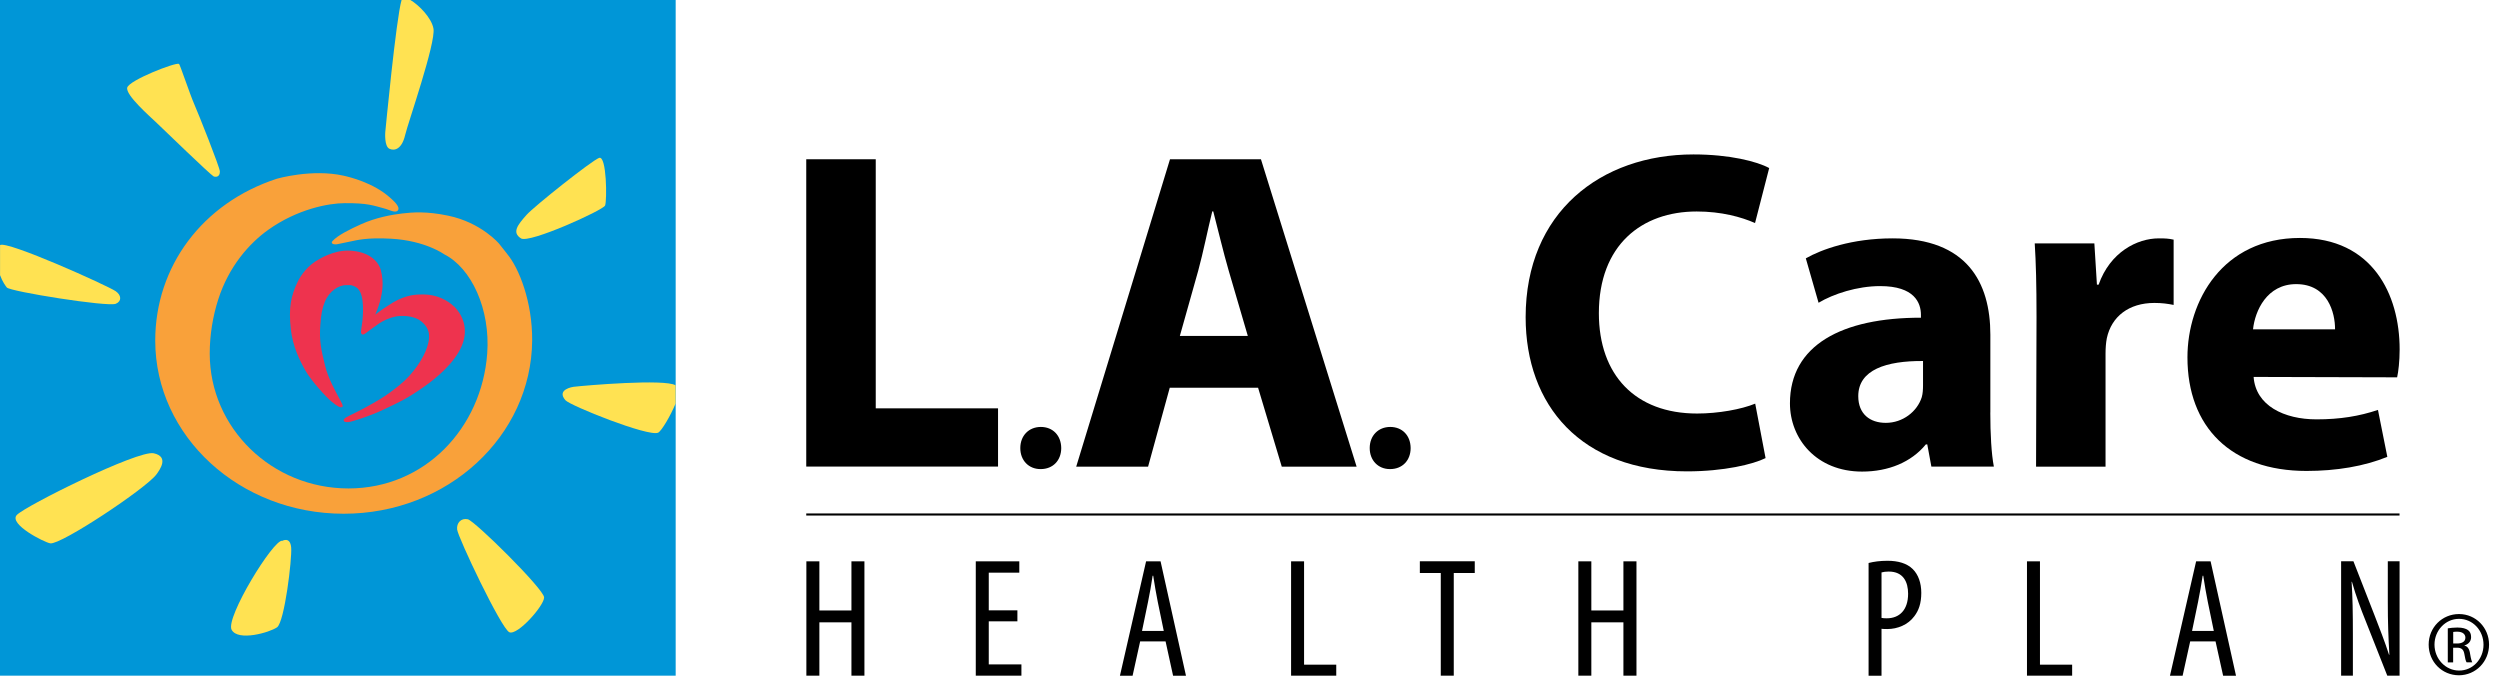 <?xml version="1.0" encoding="UTF-8"?> <svg xmlns="http://www.w3.org/2000/svg" width="148" height="40" viewBox="0 0 148 40" fill="none"><g clip-path="url(#clip0_918_103)"><path d="M47.73 9.428H51.844V24.174H59.084V27.621H47.73V9.428Z" fill="black"></path><path d="M61.596 27.77C60.895 27.77 60.399 27.249 60.402 26.524C60.402 25.793 60.906 25.275 61.617 25.275C62.328 25.275 62.818 25.779 62.825 26.524C62.825 27.249 62.342 27.77 61.61 27.77H61.596Z" fill="black"></path><path d="M69.25 22.952L67.967 27.625H63.712L69.264 9.428H74.648L80.311 27.625H75.88L74.478 22.952H69.247H69.25ZM73.871 19.888L72.739 16.023C72.425 14.946 72.104 13.583 71.825 12.516H71.766C71.5 13.586 71.224 14.97 70.934 16.026L69.847 19.888H73.875H73.871Z" fill="black"></path><path d="M82.281 27.77C81.584 27.77 81.084 27.249 81.087 26.524C81.087 25.793 81.591 25.275 82.302 25.275C83.013 25.275 83.503 25.779 83.51 26.524C83.51 27.249 83.027 27.77 82.295 27.77H82.281Z" fill="black"></path><path d="M104.519 27.121C103.781 27.487 102.059 27.905 99.867 27.905C93.566 27.905 90.318 23.967 90.318 18.78C90.318 12.575 94.763 9.142 100.257 9.142C102.393 9.142 104.022 9.559 104.736 9.949L103.898 13.204C103.08 12.845 101.91 12.52 100.443 12.52C97.196 12.52 94.653 14.501 94.653 18.542C94.653 22.19 96.803 24.481 100.468 24.481C101.727 24.481 103.09 24.233 103.908 23.895L104.522 27.121H104.519Z" fill="black"></path><path d="M117.826 24.422C117.826 25.682 117.891 26.879 118.036 27.621H114.337L114.095 26.31H114.009C113.146 27.363 111.797 27.918 110.234 27.918C107.542 27.918 105.965 25.986 105.965 23.877C105.965 20.433 109.043 18.804 113.719 18.808V18.639C113.719 17.934 113.343 16.934 111.3 16.937C109.954 16.937 108.539 17.396 107.659 17.924L106.904 15.294C107.822 14.77 109.623 14.111 112.039 14.111C116.439 14.111 117.829 16.713 117.829 19.815V24.422H117.826ZM113.84 21.372C111.68 21.358 110.009 21.882 110.009 23.453C110.009 24.515 110.707 25.033 111.642 25.033C112.646 25.033 113.498 24.364 113.768 23.515C113.83 23.301 113.843 23.045 113.843 22.814V21.368L113.84 21.372Z" fill="black"></path><path d="M120.562 18.763C120.562 16.823 120.528 15.546 120.456 14.408H123.986L124.138 16.854H124.238C124.918 14.922 126.522 14.111 127.803 14.111C128.182 14.111 128.375 14.121 128.679 14.187V18.052C128.334 17.983 128.003 17.934 127.54 17.934C126.032 17.934 125 18.735 124.724 20.022C124.673 20.285 124.648 20.602 124.648 20.937V27.625H120.535L120.562 18.766V18.763Z" fill="black"></path><path d="M133.414 22.31C133.535 24.015 135.222 24.826 137.137 24.826C138.528 24.826 139.664 24.64 140.775 24.267L141.33 27.045C139.964 27.604 138.314 27.88 136.544 27.88C132.068 27.88 129.497 25.275 129.497 21.158C129.497 17.8 131.588 14.087 136.157 14.087C140.44 14.087 142.059 17.417 142.059 20.685C142.059 21.399 141.983 22.007 141.91 22.338L133.417 22.314L133.414 22.31ZM138.235 19.498C138.242 18.507 137.8 16.82 135.933 16.82C134.197 16.82 133.493 18.404 133.379 19.498H138.235Z" fill="black"></path><path d="M142.052 30.396H47.73V30.52H142.052V30.396Z" fill="black"></path><path d="M48.507 33.229V36.138H50.405V33.229H51.174V40.004H50.405V36.842H48.507V40.004H47.737V33.229H48.507Z" fill="black"></path><path d="M60.23 36.784H58.535V39.331H60.468V40.004H57.766V33.229H60.343V33.902H58.535V36.132H60.23V36.787V36.784Z" fill="black"></path><path d="M67.497 37.971L67.049 40.004H66.3L67.849 33.229H68.705L70.21 40.004H69.447L69.002 37.971H67.501H67.497ZM68.895 37.35L68.539 35.628C68.439 35.148 68.35 34.589 68.27 34.082H68.236C68.16 34.596 68.06 35.172 67.963 35.635L67.608 37.35H68.895Z" fill="black"></path><path d="M76.432 33.229H77.201V39.348H79.106V40.004H76.432V33.229Z" fill="black"></path><path d="M85.294 33.923H84.055V33.226H87.306V33.923H86.063V40H85.294V33.923Z" fill="black"></path><path d="M94.207 33.229V36.138H96.106V33.229H96.879V40.004H96.106V36.842H94.207V40.004H93.438V33.229H94.207Z" fill="black"></path><path d="M110.62 33.329C110.931 33.25 111.293 33.198 111.742 33.198C112.363 33.198 112.891 33.346 113.24 33.695C113.564 34.019 113.74 34.509 113.74 35.099C113.74 35.721 113.588 36.138 113.329 36.48C112.957 36.987 112.332 37.239 111.732 37.239C111.597 37.239 111.493 37.239 111.386 37.225V40.003H110.62V33.329ZM111.386 36.58C111.476 36.597 111.562 36.604 111.694 36.604C112.449 36.604 112.96 36.107 112.96 35.151C112.96 34.454 112.677 33.836 111.814 33.836C111.635 33.836 111.493 33.857 111.386 33.888V36.583V36.58Z" fill="black"></path><path d="M119.997 33.229H120.766V39.348H122.671V40.004H119.997V33.229Z" fill="black"></path><path d="M129.659 37.971L129.211 40.004H128.462L130.011 33.229H130.867L132.372 40.004H131.609L131.16 37.971H129.659ZM131.057 37.35L130.701 35.628C130.601 35.148 130.512 34.589 130.432 34.082H130.398C130.322 34.596 130.218 35.172 130.125 35.635L129.77 37.35H131.057Z" fill="black"></path><path d="M138.594 40V33.226H139.322L140.564 36.404C140.847 37.132 141.196 38.026 141.43 38.761H141.451C141.389 37.695 141.358 36.822 141.358 35.648V33.226H142.055V40H141.327L140.04 36.742C139.764 36.059 139.474 35.289 139.236 34.444H139.215C139.274 35.352 139.291 36.211 139.291 37.653V40H138.594Z" fill="black"></path><path d="M40 0H0V40H40V0Z" fill="#0096D7"></path><path d="M30.02 15.029C30.734 15.881 31.521 17.879 31.504 20.164C31.455 25.823 26.507 30.413 20.347 30.413C14.187 30.413 9.19 25.827 9.19 20.164C9.19 15.785 11.971 12.023 16.389 10.581C16.389 10.581 18.466 9.98 20.34 10.401C20.699 10.481 22.093 10.815 23.076 11.688C23.27 11.861 23.708 12.23 23.56 12.448C23.428 12.641 23.035 12.42 22.835 12.365C22.062 12.154 21.751 12.02 20.412 12.027C19.446 12.027 17.593 12.382 15.878 13.607C14.749 14.411 13.545 15.778 12.92 17.724C12.599 18.728 12.416 19.829 12.416 20.93C12.416 25.34 16.092 28.916 20.63 28.916C25.168 28.916 28.519 25.327 28.843 20.93C29.036 18.304 27.908 15.861 26.289 15.05C26.289 15.05 25.182 14.246 23.159 14.132C21.71 14.049 21.099 14.225 20.788 14.287C20.357 14.373 20.285 14.387 20.005 14.449C19.75 14.508 19.55 14.411 19.684 14.27C20.009 13.918 20.716 13.573 21.355 13.283C22.269 12.869 23.221 12.706 23.812 12.637C24.412 12.568 25.244 12.496 26.538 12.769C28.498 13.179 29.547 14.428 29.547 14.428L30.023 15.029H30.02Z" fill="#F9A13A"></path><path d="M26.873 18.142C26.527 17.797 25.865 17.431 25.068 17.431C24.63 17.431 24.077 17.438 23.27 17.904C23.27 17.904 22.718 18.249 22.466 18.435C22.4 18.483 22.314 18.552 22.217 18.628C22.252 18.538 22.324 18.355 22.324 18.352C22.341 18.311 22.417 18.09 22.421 18.086C22.435 18.048 22.493 17.859 22.493 17.855C22.504 17.824 22.535 17.703 22.538 17.679C22.597 17.389 22.752 16.782 22.549 16.005C22.4 15.45 21.824 14.88 20.668 14.836C19.764 14.801 18.904 15.339 18.904 15.339C18.238 15.691 17.817 16.271 17.61 16.709C17.224 17.52 17.075 18.221 17.217 19.491C17.331 20.516 17.741 21.341 18.083 21.941C18.414 22.524 19.27 23.477 19.643 23.787C19.971 24.06 20.143 24.129 20.202 24.112C20.34 24.074 20.309 24.008 20.167 23.739C19.846 23.135 19.432 22.407 19.249 21.665C19.015 20.706 18.887 20.185 18.966 19.204C19.011 18.621 19.063 18.269 19.236 17.855C19.498 17.22 20.06 16.878 20.488 16.878C20.72 16.878 20.761 16.861 20.933 16.93C21.089 16.992 21.213 17.065 21.327 17.296C21.606 17.859 21.455 19.084 21.413 19.311C21.41 19.336 21.379 19.532 21.379 19.546C21.348 19.701 21.392 19.781 21.444 19.798C21.527 19.829 21.599 19.767 21.724 19.67C21.876 19.553 22.169 19.339 22.438 19.153C22.707 18.966 23.097 18.804 23.401 18.742C23.701 18.68 24.488 18.639 24.968 19.049C25.516 19.518 25.458 20.022 25.275 20.581C25.081 21.175 24.495 22.11 23.677 22.776C23.232 23.139 22.932 23.366 22.459 23.653C21.979 23.943 21.292 24.315 20.813 24.543C20.692 24.602 20.34 24.754 20.343 24.871C20.347 25.006 20.564 25.012 20.758 24.964C20.961 24.912 21.851 24.654 22.7 24.25C23.649 23.798 24.026 23.646 25.085 22.907C25.796 22.414 26.924 21.489 27.349 20.447C27.773 19.405 27.332 18.587 26.883 18.138L26.873 18.142Z" fill="#EE334E"></path><path d="M7.533 5.183C7.413 5.618 8.879 6.895 9.293 7.292C9.708 7.689 12.434 10.325 12.641 10.439C12.727 10.484 13.021 10.515 13.017 10.153C13.017 9.915 11.74 6.712 11.488 6.139C11.24 5.57 10.653 3.813 10.598 3.782C10.408 3.672 7.654 4.745 7.533 5.183Z" fill="#FFE252"></path><path d="M23.774 0C23.449 1.087 22.807 7.837 22.807 7.837C22.807 7.837 22.745 8.652 23.046 8.803C23.349 8.955 23.791 8.834 23.984 7.996C24.15 7.288 25.81 2.536 25.661 1.691C25.547 1.056 24.802 0.297 24.295 0L23.774 0Z" fill="#FFE252"></path><path d="M31.179 12.713C30.631 13.324 30.296 13.769 30.845 14.114C31.342 14.425 35.7 12.444 35.821 12.168C35.938 11.888 35.921 9.176 35.465 9.348C35.01 9.521 31.631 12.209 31.179 12.713Z" fill="#FFE252"></path><path d="M0 14.511C0.387 14.215 6.384 16.917 6.847 17.238C7.188 17.472 7.219 17.831 6.857 17.983C6.377 18.183 0.59 17.255 0.404 17.02C0.331 16.927 0.148 16.689 0.003 16.289V14.511H0Z" fill="#FFE252"></path><path d="M30.154 37.429C30.634 37.64 32.218 35.852 32.211 35.366C32.204 34.879 28.105 30.831 27.694 30.741C27.29 30.652 27.021 30.966 27.062 31.345C27.107 31.804 29.675 37.219 30.154 37.429Z" fill="#FFE252"></path><path d="M16.713 32.014C16.202 31.897 13.335 36.573 13.711 37.281C14.087 37.985 15.957 37.446 16.402 37.136C16.844 36.822 17.293 33.091 17.238 32.418C17.182 31.745 16.713 32.018 16.713 32.018V32.014Z" fill="#FFE252"></path><path d="M9.1 26.834C8.175 26.631 1.505 29.947 0.997 30.485C0.49 31.024 2.623 32.111 2.978 32.166C3.606 32.263 8.648 28.912 9.259 28.087C9.469 27.801 10.018 27.035 9.1 26.834Z" fill="#FFE252"></path><path d="M40 23.877C39.707 24.598 39.154 25.533 38.958 25.616C38.375 25.868 33.75 24.015 33.471 23.691C32.912 23.042 33.95 22.9 33.95 22.9C34.644 22.817 39.372 22.417 39.996 22.811V23.877H40Z" fill="#FFE252"></path><path d="M145.578 36.352C146.565 36.352 147.352 37.157 147.352 38.161C147.352 39.165 146.565 39.976 145.568 39.976C144.571 39.976 143.777 39.182 143.777 38.161C143.777 37.139 144.581 36.352 145.568 36.352H145.578ZM145.568 36.636C144.774 36.636 144.122 37.319 144.122 38.161C144.122 39.003 144.774 39.697 145.578 39.697C146.383 39.703 147.024 39.02 147.024 38.168C147.024 37.315 146.383 36.636 145.578 36.636H145.568ZM145.23 39.213H144.909V37.198C145.078 37.174 145.237 37.15 145.478 37.15C145.786 37.15 145.986 37.215 146.106 37.302C146.227 37.391 146.289 37.526 146.289 37.719C146.289 37.985 146.113 38.144 145.896 38.209V38.223C146.072 38.254 146.193 38.416 146.231 38.713C146.282 39.027 146.327 39.148 146.358 39.21H146.024C145.975 39.148 145.927 38.962 145.886 38.696C145.837 38.44 145.71 38.344 145.451 38.344H145.226V39.21L145.23 39.213ZM145.23 38.095H145.461C145.727 38.095 145.951 37.999 145.951 37.75C145.951 37.574 145.824 37.395 145.461 37.395C145.358 37.395 145.285 37.405 145.23 37.412V38.095Z" fill="black"></path></g><defs><clipPath id="clip0_918_103"><rect width="147.352" height="40" fill="white"></rect></clipPath></defs></svg> 